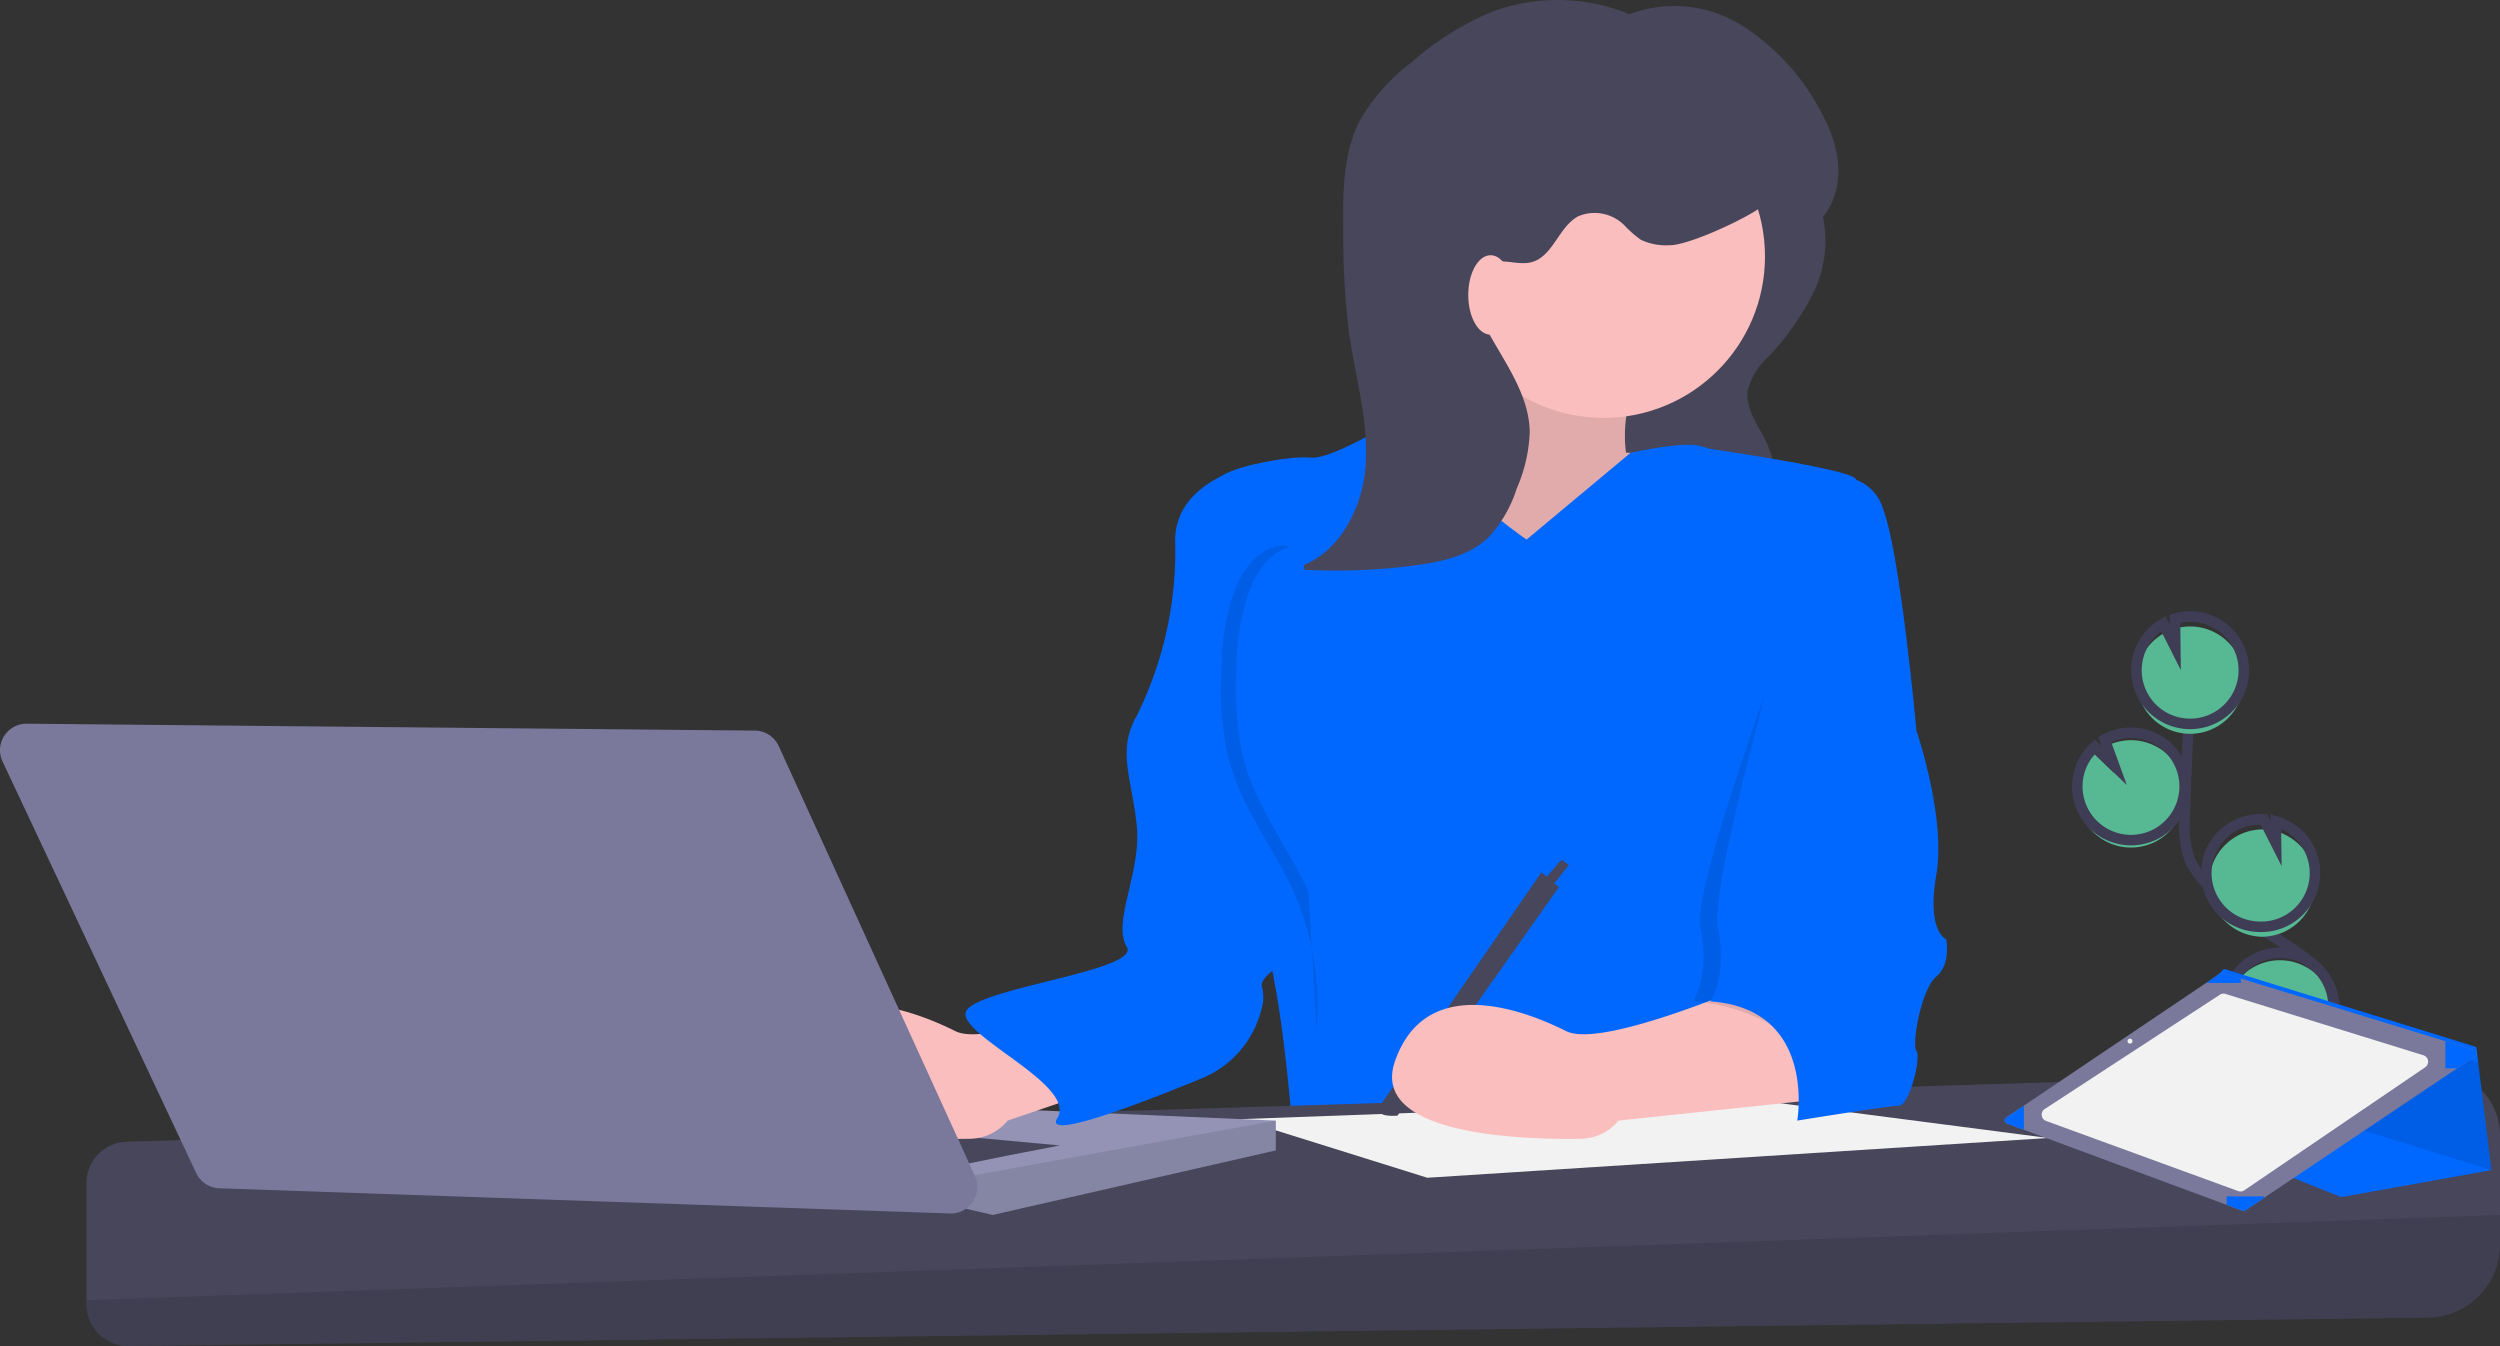 <svg xmlns="http://www.w3.org/2000/svg" width="237.847" height="128.061" viewBox="0 0 237.847 128.061">
  <rect x="0" y="0" width="237.847" height="128.061" fill="#333333" stroke="none"/>
  <g id="Group_5039" data-name="Group 5039" transform="translate(4931.786 -4488.846)">
    <path id="Path_61231" data-name="Path 61231" d="M938.04,519.866a5.107,5.107,0,1,0-2.258-9.556l.9,2.472L934.829,511a5.089,5.089,0,0,0-1.65,3.525,5.011,5.011,0,0,0,.129,1.407A5.106,5.106,0,0,0,938.04,519.866Z" transform="translate(-5667.327 4049.61)" fill="#57b894"/>
    <path id="Path_61232" data-name="Path 61232" d="M985.967,525.682c-1.083-2,.146-4.462,1.558-6.25s3.133-3.648,3.1-5.926c-.052-3.274-3.528-5.207-6.3-6.943a30.755,30.755,0,0,1-5.661-4.551,8.3,8.3,0,0,1-1.739-2.329,9.461,9.461,0,0,1-.522-4.139q.181-7.008.693-14" transform="translate(-5700.328 4071.083)" fill="none" stroke="#3f3d56" stroke-miterlimit="10" stroke-width="1"/>
    <path id="Path_61233" data-name="Path 61233" d="M938.04,516.866a5.107,5.107,0,1,0-2.258-9.556l.9,2.472L934.829,508a5.089,5.089,0,0,0-1.65,3.525,5.011,5.011,0,0,0,.129,1.406A5.106,5.106,0,0,0,938.04,516.866Z" transform="translate(-5667.327 4051.902)" fill="none" stroke="#3f3d56" stroke-miterlimit="10" stroke-width="1"/>
    <path id="Path_61234" data-name="Path 61234" d="M957.01,468.722a5.1,5.1,0,0,1,2.549-4.184L960.7,466.8l-.034-2.738a5.107,5.107,0,1,1-3.658,4.66Z" transform="translate(-5685.529 4084.592)" fill="#57b894"/>
    <path id="Path_61235" data-name="Path 61235" d="M957.01,464.722a5.1,5.1,0,0,1,2.549-4.184L960.7,462.8l-.034-2.738a5.107,5.107,0,1,1-3.658,4.66Z" transform="translate(-5685.529 4087.648)" fill="none" stroke="#3f3d56" stroke-miterlimit="10" stroke-width="1"/>
    <path id="Path_61236" data-name="Path 61236" d="M990.669,555.782a5.107,5.107,0,0,0,1.62-10.018l.027,2.1-1.156-2.289h-.014a5.107,5.107,0,0,0-.477,10.2Z" transform="translate(-5707.522 4022.179)" fill="#57b894"/>
    <path id="Path_61237" data-name="Path 61237" d="M990.51,551.782a5.107,5.107,0,0,0,1.62-10.018l.026,2.1L991,541.58h-.014a5.107,5.107,0,1,0-.477,10.2Z" transform="translate(-5707.399 4025.234)" fill="none" stroke="#3f3d56" stroke-miterlimit="10" stroke-width="1"/>
    <path id="Path_61238" data-name="Path 61238" d="M993.744,605.694a5.1,5.1,0,1,0-.247-4.111l3.189,2.6-3.509-.813A5.058,5.058,0,0,0,993.744,605.694Z" transform="translate(-5713.156 3981.944)" fill="#57b894"/>
    <path id="Path_61239" data-name="Path 61239" d="M993.744,602.694a5.1,5.1,0,1,0-.247-4.111l3.189,2.6-3.509-.813A5.057,5.057,0,0,0,993.744,602.694Z" transform="translate(-5713.156 3984.235)" fill="none" stroke="#3f3d56" stroke-miterlimit="10" stroke-width="1"/>
    <path id="Path_61240" data-name="Path 61240" d="M762.824,279.33a11.163,11.163,0,0,1-.9,7.3,24.716,24.716,0,0,1-4.3,6.112,6.45,6.45,0,0,0-1.934,3.173c-.238,1.661.881,3.164,1.633,4.663a11.459,11.459,0,0,1,1.175,4.205,4.507,4.507,0,0,1-.937,3.546,5.239,5.239,0,0,1-3.364,1.194,42.992,42.992,0,0,1-10.01-.242c.929-1.236.58-2,.493-3.546-.171-3.028-2.375-5.77-2.8-8.773-.34-2.387,1.24-4.579,2.734-6.472l6.849-8.681a26.488,26.488,0,0,0,3.08-4.569c.582-1.178.692-3.391,2.157-3.784C759.464,272.72,762.287,277.216,762.824,279.33Z" transform="translate(-5521.193 4230.069)" fill="#47465a"/>
    <path id="Path_61241" data-name="Path 61241" d="M664.74,328.855s-4.725,13.938-7.087,14.883,14.175,17.955,14.175,17.955l12.048-5.906.473-11.34-4.725-.236s-.709-4.725,1.654-7.087S664.74,328.855,664.74,328.855Z" transform="translate(-5456.72 4187.699)" fill="#fbbebe"/>
    <path id="Path_61242" data-name="Path 61242" d="M664.74,328.855s-4.725,13.938-7.087,14.883,14.175,17.955,14.175,17.955l12.048-5.906.473-11.34-4.725-.236s-.709-4.725,1.654-7.087S664.74,328.855,664.74,328.855Z" transform="translate(-5456.72 4187.699)" opacity="0.1"/>
    <path id="Path_61243" data-name="Path 61243" d="M616.693,388.376s-10.158-6.851-10.631-12.521c0,0-7.56,4.961-9.922,4.725s-8.741,1.181-8.741,2.126,5.906,27.641,5.906,27.641-4.252,11.34-2.126,14.883,3.307,20.081,3.307,20.081h49.139s-6.615-11.576-3.071-19.844,4.961-43,4.961-43-2.6-1.89-5.2-1.417-5.67-1.417-7.56-1.654-6.173.731-6.173.731Z" transform="translate(-5403.241 4151.803)" fill="#0068ff"/>
    <path id="Path_61244" data-name="Path 61244" d="M361.028,648.842v10.395a6.953,6.953,0,0,1-6.867,6.953l-218.719,2.7A3.994,3.994,0,0,1,131.4,664.9V653.406a3.958,3.958,0,0,1,3.836-3.957l219.434-6.773a6.168,6.168,0,0,1,6.359,6.165Z" transform="translate(-5054.967 3948.018)" fill="#47465a"/>
    <path id="Path_61245" data-name="Path 61245" d="M361.028,700.855v2.818a6.953,6.953,0,0,1-6.867,6.953l-218.719,2.7a3.994,3.994,0,0,1-4.043-3.993v-.37Z" transform="translate(-5054.967 3903.581)" opacity="0.1"/>
    <path id="Path_61246" data-name="Path 61246" d="M576.245,512.392,548.571,508.8l-49.209,1.8,17.822,5.575Z" transform="translate(-5313.18 4084.721)" fill="#f2f2f2"/>
    <path id="Path_61247" data-name="Path 61247" d="M354.174,510.126v2.835L327.242,519.1l-2.632-.607-.439-.1L304.8,508Z" transform="translate(-5164.582 4085.333)" fill="#9493b6"/>
    <path id="Path_61248" data-name="Path 61248" d="M416.8,517v2.835l-26.932,6.142-2.632-.607-.439-2.937Z" transform="translate(-5227.21 4078.459)" opacity="0.1"/>
    <path id="Path_61249" data-name="Path 61249" d="M454.959,669.635c.472-.236,10.395-2.126,10.395-2.126L447.4,665.855Z" transform="translate(-5296.314 3930.313)" fill="#47465a"/>
    <circle id="Ellipse_865" data-name="Ellipse 865" cx="15.356" cy="15.356" r="15.356" transform="translate(-4794.579 4497.891)" fill="#fbbebe"/>
    <path id="Path_61250" data-name="Path 61250" d="M444.8,608.275s-13.7,5.906-17.01,4.252-13.23-5.906-16.3,2.835c-2.477,7.049,11.981,7.492,17.671,7.4a4.754,4.754,0,0,0,3.591-1.729h0l19.726-6.733S448.1,606.857,444.8,608.275Z" transform="translate(-5268.669 3974.427)" fill="#fbbebe"/>
    <path id="Path_61251" data-name="Path 61251" d="M667.326,562.855l1.654,1.418-15.356,21.734s-2.362.236-1.654-.945Z" transform="translate(-5452.456 4008.98)" fill="#47465a"/>
    <path id="Path_61252" data-name="Path 61252" d="M622.508,414.6l1.654-2.126-.709-.472-1.654,1.89Z" transform="translate(-5406.692 4158.653)" fill="#47465a"/>
    <path id="Path_61253" data-name="Path 61253" d="M513.158,398.355s-8.032,1.417-7.8,7.56a35.183,35.183,0,0,1-3.662,16.419c-1.89,3.307-.472,5.906,0,10.395s-2.362,9.214-.945,11.576S485.4,448.32,485.4,450.683s10.631,6.851,8.741,9.922c-1.36,2.21,8.224-1.511,13.709-3.773a9.573,9.573,0,0,0,5.747-6.725,3.6,3.6,0,0,0,.033-1.9c-.709-1.89,7.678-4.37,7.914-9.1s-1.181-9.45-2.362-14.175S513.158,398.355,513.158,398.355Z" transform="translate(-5325.337 4134.618)" fill="#0068ff"/>
    <path id="Path_61254" data-name="Path 61254" d="M99.157,503.016l69.276.656a2.519,2.519,0,0,1,2.268,1.473l18.67,40.906a2.519,2.519,0,0,1-2.379,3.563l-69.519-2.4a2.519,2.519,0,0,1-2.192-1.445L96.854,506.607a2.519,2.519,0,0,1,2.3-3.591Z" transform="translate(-5028.4 4054.682)" fill="#7a799c"/>
    <path id="Path_61255" data-name="Path 61255" d="M690.8,608.48s-13.7,5.906-17.01,4.252-13.23-5.906-16.3,2.835c-2.477,7.049,11.981,7.492,17.671,7.4a4.754,4.754,0,0,0,3.591-1.729h0l20.081-2.126S694.1,607.063,690.8,608.48Z" transform="translate(-5456.553 3974.222)" fill="#fbbebe"/>
    <path id="Path_61256" data-name="Path 61256" d="M791.511,412.383s3.426-4.607,5.079-.354,1.417,20.789,1.417,20.789,2.835,8.269,1.89,13.7.945,6.142.945,6.142.473,2.362-.945,3.544-2.362,6.379-1.89,7.087-.709,5.2-1.654,5.2a24.75,24.75,0,0,1-2.953-.354s-4.843-8.859-15-9.568c0,0,1.654-2.362.709-7.087S791.511,412.383,791.511,412.383Z" transform="translate(-5549.118 4125.551)" opacity="0.1"/>
    <path id="Path_61257" data-name="Path 61257" d="M796.266,403.982a4.208,4.208,0,0,1,5.552,2.717c1.654,4.252,3.189,21.144,3.189,21.144s2.835,8.269,1.89,13.7.945,6.142.945,6.142.472,2.362-.945,3.544-2.362,6.379-1.89,7.087-.709,5.2-1.654,5.2-9.686,1.417-9.686,1.417,1.89-10.631-8.268-11.34c0,0,1.654-2.362.709-7.087S796.266,403.982,796.266,403.982Z" transform="translate(-5554.464 4130.526)" fill="#0068ff"/>
    <path id="Path_61258" data-name="Path 61258" d="M651.381,214.3a17.938,17.938,0,0,0-15.937-1.54,28.162,28.162,0,0,0-7.535,4.786,18.747,18.747,0,0,0-4.773,5.319c-1.717,3.2-1.712,7.018-1.665,10.653a76.656,76.656,0,0,0,.513,9.474c.591,4.3,1.917,8.558,1.612,12.888s-2.849,8.95-7.1,9.814a57.011,57.011,0,0,0,11.868-.342c2.479-.332,5.082-.9,6.894-2.624a12.346,12.346,0,0,0,2.723-4.7,14.669,14.669,0,0,0,1.23-5.334c-.048-3.82-2.7-7.024-4.432-10.43a6.657,6.657,0,0,1-.9-3.056,2.8,2.8,0,0,1,1.573-2.594c1.229-.489,2.653.24,3.932-.1,2.054-.549,2.587-3.4,4.473-4.382a4.009,4.009,0,0,1,4.349.866,10.4,10.4,0,0,0,1.583,1.388,5.6,5.6,0,0,0,2.781.512c1.78.02,7.857-2.771,9.14-4.005,1.252,6.438,10.56.835,5.218-8.664a21.5,21.5,0,0,0-7.609-8.284,12.087,12.087,0,0,0-10.914-.905" transform="translate(-5425.46 4277.275)" fill="#47465a"/>
    <ellipse id="Ellipse_866" data-name="Ellipse 866" cx="2.126" cy="3.78" rx="2.126" ry="3.78" transform="translate(-4792.099 4513.128)" fill="#fbbebe"/>
    <path id="Path_61259" data-name="Path 61259" d="M773.729,392.374s13.112,1.886,13.82,2.831-.709,6.615-.709,6.615l-9.45,1.654L770.12,401.9Z" transform="translate(-5542.794 4139.186)" fill="#0068ff"/>
    <path id="Path_61260" data-name="Path 61260" d="M594.711,431.4c-1.975-.34-3.9,1.447-4.923,3.8a22.3,22.3,0,0,0-1.4,7.923,30.322,30.322,0,0,0,.58,8.1c1.275,5.322,4.7,9.085,6.678,13.979a27.413,27.413,0,0,1,1.8,12.219" transform="translate(-5403.965 4109.414)" opacity="0.1"/>
    <path id="Path_61261" data-name="Path 61261" d="M600.711,431.4c-1.975-.34-3.9,1.447-4.923,3.8a22.3,22.3,0,0,0-1.4,7.923,30.324,30.324,0,0,0,.58,8.1c1.275,5.322,4.7,9.085,6.678,13.979a27.413,27.413,0,0,1,1.8,12.219" transform="translate(-5408.548 4109.414)" fill="#0068ff"/>
    <path id="Path_61262" data-name="Path 61262" d="M846.1,468.483l22.854,9.141,14.284-2.571-1.246-10.224-.183-1.488-24-7.428-1.714,1.714Z" transform="translate(-5578.003 4125.115)" fill="#0068ff"/>
    <path id="Path_61263" data-name="Path 61263" d="M901.724,463.616v9.893l24,7.428-1.246-10.224Z" transform="translate(-5620.487 4119.231)" opacity="0.1"/>
    <path id="Path_61264" data-name="Path 61264" d="M904.149,617.7l1.617.6,19.288,7.143,1.5.555a.315.315,0,0,0,.288-.034l1.766-1.184,18.375-12.327,1.736-1.164a.319.319,0,0,0-.085-.57l-2.768-.848-19.457-5.961-1.7-.521a.318.318,0,0,0-.272.041l-1.338.9-17.336,11.674-1.68,1.132a.319.319,0,0,0,.066.563Z" transform="translate(-5645.002 3978.032)" fill="#7a799c"/>
    <path id="Path_61265" data-name="Path 61265" d="M955.317,618.726,938.1,630.436a.634.634,0,0,1-.574.071l-18.279-6.673a.639.639,0,0,1-.129-1.135l16.664-10.875a.634.634,0,0,1,.534-.075l18.831,5.838a.639.639,0,0,1,.169,1.138Z" transform="translate(-5656.372 3971.658)" fill="#f2f2f2"/>
    <path id="Path_61266" data-name="Path 61266" d="M1081.4,630.872v2.582h1.117l1.736-1.164a.319.319,0,0,0-.085-.57Z" transform="translate(-5780.537 3957.031)" fill="#0068ff"/>
    <path id="Path_61267" data-name="Path 61267" d="M993.311,693.366v.809l1.5.555a.316.316,0,0,0,.288-.034l1.766-1.184v-.146Z" transform="translate(-5713.258 3909.301)" fill="#0068ff"/>
    <path id="Path_61268" data-name="Path 61268" d="M904.149,658.536l1.617.6v-2.294h0l-1.68,1.132a.319.319,0,0,0,.066.563Z" transform="translate(-5645.002 3937.197)" fill="#0068ff"/>
    <path id="Path_61269" data-name="Path 61269" d="M985.032,604.331h3.309v-.421l-1.7-.521a.317.317,0,0,0-.272.041Z" transform="translate(-5706.935 3978.033)" fill="#0068ff"/>
    <circle id="Ellipse_867" data-name="Ellipse 867" cx="0.236" cy="0.236" r="0.236" transform="translate(-4729.376 4587.663)" fill="#f2f2f2"/>
  </g>
</svg>
